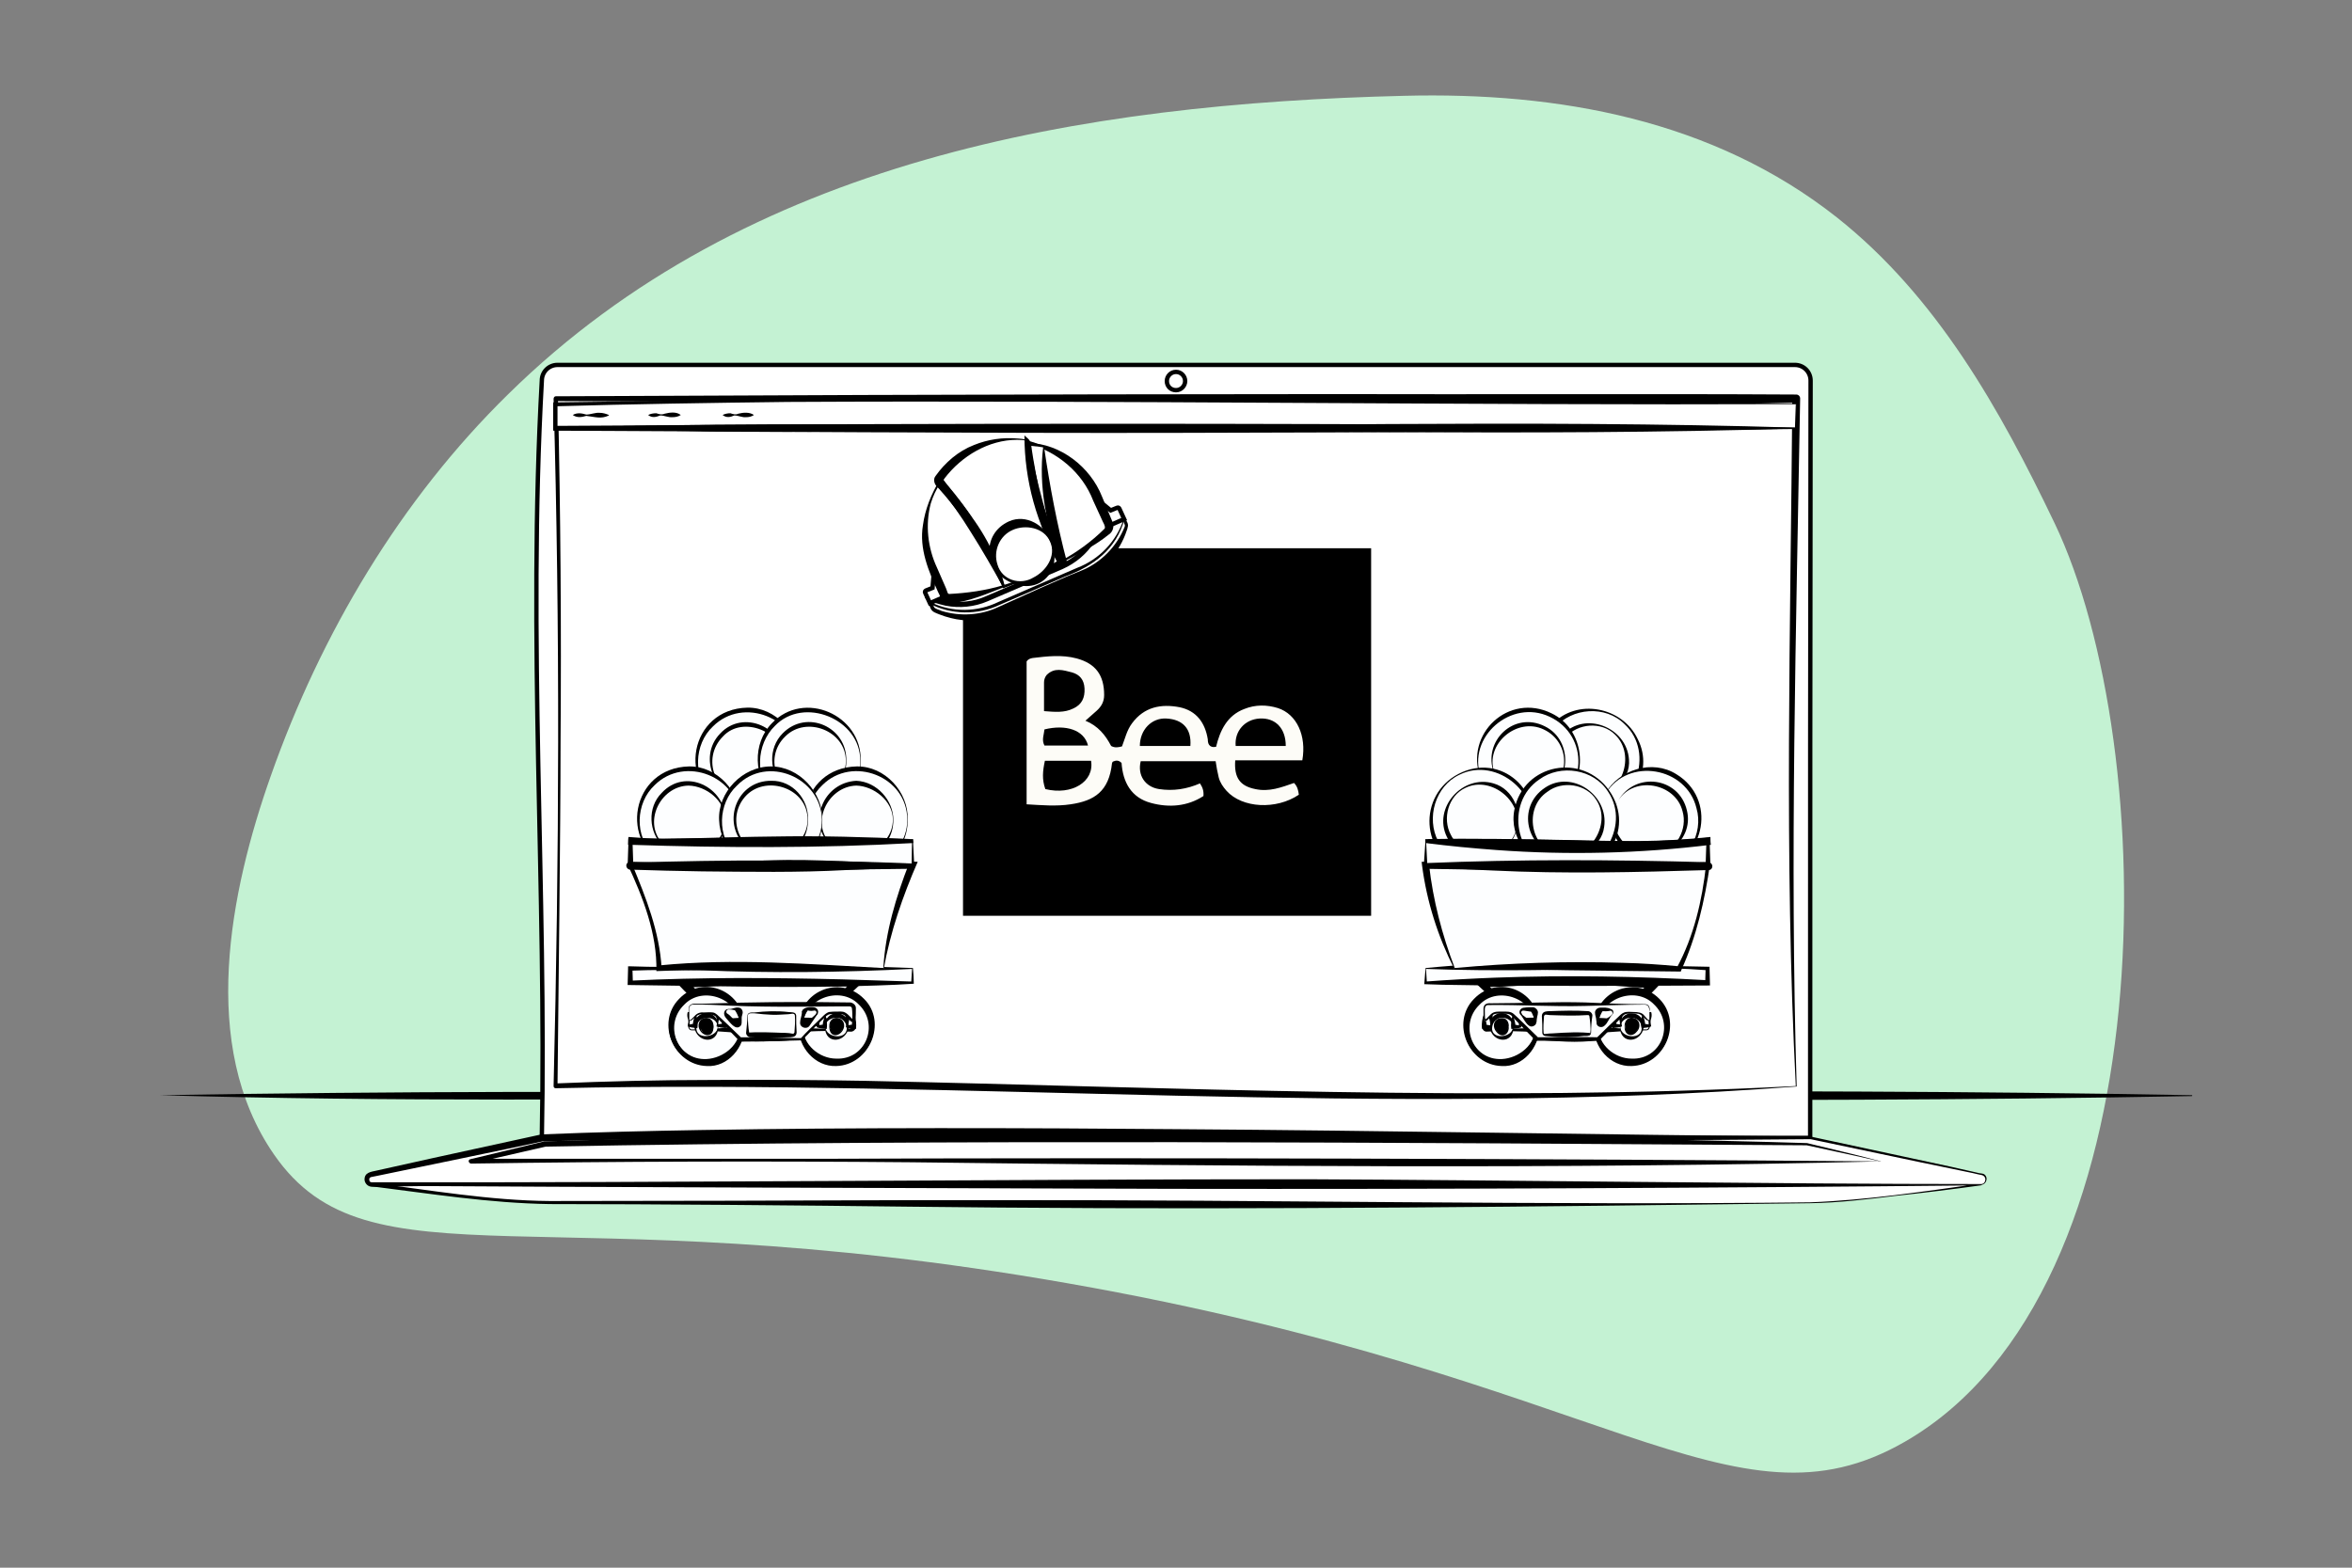 <?xml version="1.0" encoding="UTF-8"?> <!-- Generator: Adobe Illustrator 27.0.1, SVG Export Plug-In . SVG Version: 6.00 Build 0) --> <svg xmlns="http://www.w3.org/2000/svg" xmlns:xlink="http://www.w3.org/1999/xlink" version="1.1" id="Layer_1" x="0px" y="0px" viewBox="0 0 540 360" style="enable-background:new 0 0 540 360;" xml:space="preserve"><rect x="0" y="0" width="540" height="360" fill="#808080" stroke="none"/> <style type="text/css"> .st0{fill:#C4F2D3;} .st1{fill:#FFFFFF;} .st2{fill:#FFFFFF;stroke:#000000;stroke-miterlimit:10;} .st3{fill:#FDFCF7;} .st4{fill:#FDFEFF;} </style> <path class="st0" d="M245.2,294.7c124.1,21.8,152.6,59.1,192.1,36.4c60.6-34.8,59-159.6,34.4-211c-12.5-26.1-27-52-50-70.2 c-28.4-22.4-63.9-28.8-99.3-27.9c-74,1.8-150.9,14.6-205.7,68.5c-24.8,24.3-43,55-54.5,87.6c-9.4,26.6-16.6,62,0.7,87 C84.8,296.8,125.1,273.6,245.2,294.7z"></path> <g> <path d="M36.7,251.5c52.8-0.9,107.6-1,160.4-0.3c102.1,0.1,204.2-1.6,306.2,0.3c0,0,0,0.2,0,0.2c-102.1,1.9-204.2,0.2-306.2,0.3 C144.4,252.5,88.9,253,36.7,251.5L36.7,251.5z"></path> </g> <g> <g> <path class="st1" d="M415.6,276.2c-72.6,1.1-219.6,0-291.3,0c-9.8,0-39.1-4.2-39.1-4.2h369.5C454.8,272,425.5,276.2,415.6,276.2z"></path> <path d="M415.6,276.3c-61.1,0.8-124.9,1.5-186,1c0,0-20.7-0.2-20.7-0.2c-24.2-0.3-58.8-0.6-82.7-0.6c-13.8-0.2-27.5-2.4-41.1-4.1 c-0.2,0-0.3-0.2-0.3-0.4c0-0.2,0.2-0.3,0.4-0.3c46.1-0.3,138.7-0.6,184.8-0.7c59.7-0.1,125.1,0.2,184.8,0.8c0.1,0,0.2,0.1,0.2,0.2 c0,0.1-0.1,0.2-0.2,0.2c-6.5,0.9-13,1.7-19.5,2.4C428.7,275.4,422.2,276.2,415.6,276.3L415.6,276.3z M415.6,276.1 c13.1-0.5,26.1-2.5,39.1-4.3c0,0,0,0.4,0,0.4c-59.7,0.6-125.1,0.9-184.8,0.8c-46-0.1-138.8-0.4-184.8-0.7c0,0,0.1-0.7,0.1-0.7 c13.6,1.7,27.3,4.1,41,4.2c20.7,0,62-0.1,82.7-0.2c0,0,20.7,0,20.7,0C290.2,275.5,355.1,276.8,415.6,276.1L415.6,276.1z"></path> </g> <path class="st2" d="M415.6,261.3H124.4c1.1-56.2-3.3-114.6,0-173.9c0-2,1.6-3.6,3.6-3.6c102.5,0,198.7,0,284.1,0 c2,0,3.6,1.6,3.6,3.6C415.6,142.3,415.6,196,415.6,261.3z"></path> <g> <path class="st1" d="M454.8,272c-104.2,0-231.6-0.9-369.5,0c-1.4,0-1.6-2-0.2-2.3l39.4-8.4c83.1-2.7,184.3,0,291.3,0l39.4,8.4 C456.3,270,456.1,272,454.8,272z"></path> <path d="M454.8,272.1c-47.6,0-107,0.5-154.9,0.5c-69.1-0.3-144.2-1.1-213-0.1c0,0-1.6,0-1.6,0c-0.8,0-1.5-0.7-1.6-1.5 c-0.1-1.8,1.5-1.9,2.8-2.2c0,0,12.6-2.8,12.6-2.8s25.2-5.5,25.2-5.5c12.2-0.5,24.4-0.8,36.5-1c35-0.6,74-0.5,109.3-0.2 c47.2,0.3,98.6,1.3,145.6,1.7c0.1,0,21.3,4.6,21.4,4.6c0,0,10.7,2.3,10.7,2.3s5.3,1.2,5.3,1.2s1.3,0.3,1.3,0.3s0.7,0.1,0.7,0.1 c0.8,0.1,1.2,1,0.9,1.7C455.8,271.8,455.2,272.1,454.8,272.1L454.8,272.1z M454.8,271.9c0.9,0.1,1.4-1.2,0.7-1.8 c-0.3-0.3-0.8-0.3-1.2-0.4c0,0-1.3-0.3-1.3-0.3s-5.3-1.1-5.3-1.1c-6.5-1.3-25.2-5.3-32-6.7c-58.9,0.6-122.8,0-182-0.3 c-36.2-0.2-73.4-0.1-109.1,0.8c-7.8,1.7-30.2,6.3-37.9,7.9c-0.5,0.1-1.1,0.2-1.5,0.3c-0.3,0.1-0.5,0.3-0.4,0.7 c0,0.3,0.2,0.5,0.6,0.5c0,0,1.6,0,1.6,0c68.1,0.1,145.1-0.7,213-0.7C347.8,271,407,271.9,454.8,271.9L454.8,271.9z"></path> </g> <g> <path class="st1" d="M412.4,249.5c-103,6.5-209.7-3.2-284.8,0c1.1-59.3,1.2-114.4,0-157.8h284.8 C411.4,154.3,410.6,214.6,412.4,249.5z"></path> <path d="M412.5,249.5c-93.3,7.2-191.4-1.7-284.9,0.4c-0.3,0-0.5-0.2-0.5-0.5c1.3-52.6,1.5-105.2,0-157.8c0-0.3,0.2-0.6,0.5-0.6 c0,0,71.2-0.3,71.2-0.3c23.7-0.1,84-0.2,106.8-0.2c34.5,0.1,72.5-0.1,106.8,0.1c0.5,0,0.9,0.4,0.9,0.9 C412.4,144.3,410.9,196.9,412.5,249.5L412.5,249.5z M412.3,249.4c-2.7-52.5-1.2-105.2-0.8-157.8c0,0,0.9,0.9,0.9,0.9 c-34.2,0.1-72.4,0.1-106.8,0.1c-51.1-0.1-126.7-0.2-178-0.5c0,0,0.5-0.6,0.5-0.6c0.6,26.3,0.8,52.6,0.6,78.9 c0,19.7-0.5,59.3-0.7,78.9c0,0-0.5-0.5-0.5-0.5c11.9-0.5,23.7-0.8,35.6-0.8c11.2-0.1,24.5,0,35.6,0.2 C269.6,249.7,341.6,253.1,412.3,249.4L412.3,249.4z"></path> </g> <path d="M221.1,210.3c0-28.2,0-56.2,0-84.4c31.2,0,62.3,0,93.7,0c0,28.1,0,56.2,0,84.4C283.7,210.3,252.5,210.3,221.1,210.3z"></path> <path class="st3" d="M279.2,171.5c0.9-3.7,2.5-7.2,6.5-8.7c2.5-1,5.1-1,7.7-0.2c4.3,1.4,6.6,6.3,5.6,12c-5.1,0-10.3,0-15.4,0 c-0.3,4,1.1,5.9,4.6,6.6c3.2,0.7,6-0.4,8.9-1.4c0.8,0.8,1,1.8,1.1,2.7c-5.2,3.5-13,3.1-16.6-0.9c-0.8-0.9-1.5-1.9-1.8-3.1 c-0.3-1.2-0.5-2.4-0.7-3.7c-5.8,0-11.5,0-17.2,0c-0.8,3.2,1,5.9,4.2,6.4c3.3,0.5,6.4,0,9.4-1.3c0.6,0.9,0.9,1.7,0.8,2.9 c-3.7,2.4-7.9,2.7-12,1.6c-4.6-1.2-6.5-4.8-6.8-9.2c-0.7-0.7-1.3-0.6-2-0.3c-0.1,0.1-0.2,0.3-0.2,0.4c-0.7,6.4-4,8.6-9.5,9.4 c-3.3,0.5-6.7,0.2-10.1,0c0-11.2,0-22,0-32.8c0.4-0.6,0.9-0.7,1.4-0.8c3.4-0.4,6.7-0.8,10.1,0.1c4.4,1.2,6.3,3.9,6.3,8.4 c0,1.5-0.6,2.6-1.7,3.6c-0.8,0.7-1.6,1.4-2.6,2.3c2.9,1.2,4.6,3.3,5.9,5.8c0.9,0.5,1.7,0.3,2.5,0.1c0.7-1.8,1.1-3.7,2.3-5.3 c2.8-3.8,6.7-4.5,10.9-3.7c3.9,0.8,5.9,3.6,6.5,7.4C277.3,170.6,277.5,171.8,279.2,171.5z"></path> <path d="M239.7,163.3c0-2.4,0-4.5,0-6.6c0-0.6,0.2-1.2,0.6-1.7c1.8-1.8,3.8-1.1,5.8-0.6c1.8,0.5,2.8,1.7,2.9,3.7 c0.1,2.1-0.6,3.7-2.6,4.6C244.4,163.7,242.2,163.5,239.7,163.3z"></path> <path d="M240,181.2c-0.8-2.2-0.6-4.2-0.1-6.5c3.6,0,7.1,0,10.6,0C251.3,179.5,246.1,182.7,240,181.2z"></path> <path d="M273.3,171.3c-4,0-7.8,0-11.6,0c0-3.7,2.7-6.5,6.1-6.3C271.6,165.2,273.6,167.4,273.3,171.3z"></path> <path d="M295.2,171.3c-3.9,0-7.7,0-11.5,0c-0.3-3.4,2.1-6.1,5.5-6.3C292.8,164.8,295.2,167.2,295.2,171.3z"></path> <path d="M239.8,171.2c-0.7-1.3-0.1-2.5,0-3.7c4.9-1.2,9.1,0.1,10,3.7C246.5,171.2,243.2,171.2,239.8,171.2z"></path> <path class="st2" d="M272.1,87.5c0,1.1-0.9,2.1-2.1,2.1s-2.1-0.9-2.1-2.1c0-1.1,0.9-2.1,2.1-2.1S272.1,86.4,272.1,87.5z"></path> <g> <path class="st1" d="M431.8,266.7c-112.3,0.9-221.8-0.8-323.7,0l17-4c86.2-2.2,184.8-1.8,289.7,0L431.8,266.7z"></path> <path d="M431.9,266.7c-73.3,1.8-149.3,1.1-222.6,0.2c-33.5-0.3-67.7-0.2-101.1,0.3c-0.3,0-0.5-0.2-0.6-0.5c0-0.3,0.2-0.5,0.4-0.5 c0,0,17-4.1,17-4.1c84-2.7,169.6-2.3,253.6-0.5c12.1,0.3,24.2,0.5,36.3,0.9C419.5,263.6,427.4,265.5,431.9,266.7L431.9,266.7z M431.7,266.7c-4.7-1.1-12.4-2.7-16.9-3.7c-93.3-0.6-197.1-1.4-289.5,0.3c0,0-17,3.9-17,3.9s-0.1-1.1-0.1-1.1s80.9,0,80.9,0 C264.2,265.8,357.1,266.1,431.7,266.7L431.7,266.7z"></path> </g> <g> <g> <path class="st1" d="M412.4,92.8c-103.2-1.4-200-1.7-284.8,0v5.5h284.8V92.8z"></path> <path d="M412.3,92.8c-74.7,0.3-156.7-0.9-231.4-0.5c-17.2,0.2-36.3,0.5-53.4,1c0,0,0.5-0.5,0.5-0.5s0,5.5,0,5.5s-0.5-0.5-0.5-0.5 s71.2-0.4,71.2-0.4c70.5-0.2,143.1-0.1,213.6,0.8c0,0-0.2,0.2-0.2,0.2L412.3,92.8L412.3,92.8z M412.5,92.7c0,0,0.1,5.6,0.1,5.6 s0,0.2,0,0.2c-46,0.6-96.4,0.8-142.6,0.9c-41.5,0.1-100.9-0.3-143-0.5c0,0,0-0.5,0-0.5l0-5.5l0-0.5c0,0,0.5,0,0.5,0 C221.5,91.1,318.8,89.7,412.5,92.7L412.5,92.7z"></path> </g> <g> <g> <path d="M127.6,98.2c32.2-0.9,65.7-1,97.9-0.3c62.3,0.1,124.6-1.6,186.9,0.3c0.1,0,0.1,0.2,0,0.2c-62.3,1.9-124.6,0.2-186.9,0.3 c-19.8,0.4-42.5,0.6-62.3,0.4C151.5,98.7,138.7,99.1,127.6,98.2L127.6,98.2z"></path> </g> <g> <path d="M131.5,95.3c1-0.6,2.1-0.4,3.1-0.1c1,0,2.1-0.5,3.1-0.4c0.7,0,1.4,0.2,2.1,0.5c0,0,0,0.1,0,0.1 c-1.8,0.9-3.3,0.3-5.2,0.1C133.6,95.8,132.5,96,131.5,95.3C131.4,95.4,131.4,95.4,131.5,95.3L131.5,95.3z"></path> </g> <g> <path d="M148.8,95.3c0.6-0.3,1.2-0.4,1.9-0.4c0.6,0.2,1.2,0.4,1.9,0.1c1.2-0.3,2.7-0.5,3.7,0.3c-0.6,0.4-1.3,0.5-1.9,0.5 c-0.9,0.1-1.9-0.4-2.8-0.4C150.6,95.8,149.7,96,148.8,95.3C148.7,95.4,148.7,95.4,148.8,95.3L148.8,95.3z"></path> </g> <g> <path d="M165.9,95.3c0.6-0.3,1.2-0.4,1.8-0.4c0.6,0.2,1.2,0.4,1.8,0.1c1.2-0.3,2.6-0.4,3.6,0.3c-0.6,0.4-1.2,0.5-1.8,0.5 c-0.9,0.1-1.8-0.4-2.7-0.4C167.7,95.8,166.8,96,165.9,95.3C165.8,95.4,165.8,95.4,165.9,95.3L165.9,95.3z"></path> </g> </g> </g> </g> <g> <g> <path class="st1" d="M254.5,119.6l-19.1,8.3l-19.1,8.3l-2.7,2.3l0.5,1.1c0.1,0.2,0.2,0.3,0.4,0.4c1.1,0.6,2.6,1,4.3,1.4 c3.5,0.7,7.2,0.3,10.5-1.1l9.7-4.2l9.7-4.2c3.3-1.4,6.1-3.8,8-6.9c0.9-1.5,1.6-2.8,1.9-4c0.1-0.3,0.1-0.5-0.1-0.8l-0.5-1.1 L254.5,119.6z"></path> <path d="M254.5,119.7c-6.2,3.3-12.5,6.2-18.8,9c-6.3,2.8-13,4.9-19.3,7.7c0.3-0.2-2.7,2.3-2.6,2.3c0,0,0.1-0.4,0.1-0.4l0.4,0.8 l0.2,0.4c0.4,0.4,1.1,0.5,1.7,0.8c4.3,1.3,9,1,13-0.9c0,0,3.1-1.4,3.1-1.4c3.7-1.7,8.9-4,12.6-5.6c0,0,3.2-1.3,3.2-1.3 c4.6-1.8,8.3-5.6,10.1-10.1c0.1-0.3,0.1-0.4-0.1-0.8c0,0-0.3-0.8-0.3-0.8s0.4,0.2,0.4,0.2C256.9,119.6,255.7,119.7,254.5,119.7 L254.5,119.7z M254.4,119.5c1.2-0.3,2.5-0.5,3.8-0.7c0,0,0.1,0.2,0.1,0.2c0.3,0.6,0.9,1.3,0.6,2.1c0,0.1-0.1,0.5-0.2,0.7 c-1.6,4.9-5.2,9-10,11.1c-4.9,2.2-10.9,4.8-15.9,6.8c-1.9,0.8-4.6,2-6.6,2.4c-3.5,0.8-7.2,0.3-10.5-1c-0.7-0.3-1.6-0.5-2-1.3 c-0.1-0.3-0.4-0.9-0.5-1.2c0,0-0.1-0.2-0.1-0.2s0.2-0.2,0.2-0.2l2.8-2.3c0,0,0,0,0.1,0c6.4-2.7,12.5-6.1,18.9-8.8 C241.4,124.3,247.9,121.7,254.4,119.5L254.4,119.5z"></path> </g> <g> <path class="st1" d="M253.9,118.2l-19.1,8.3l-19.1,8.3l-2.1,3.7c1.1,0.7,2.7,1.2,4.6,1.5c3.5,0.7,7.2,0.3,10.5-1.1l9.7-4.2 l9.7-4.2c3.3-1.4,6.1-3.8,8-6.9c1-1.6,1.7-3.1,2-4.4L253.9,118.2z"></path> <path d="M253.9,118.2c-9.1,4.2-19.3,8.8-28.6,12.6c-3.1,1.2-6.7,2.8-9.5,4c0,0-2.1,3.7-2.1,3.7s0-0.2,0-0.2 c4.9,2.4,10.7,2.3,15.6-0.1c0,0,3-1.3,3-1.3c3-1.3,9-3.9,12-5.2c0,0,3-1.3,3-1.3c5-1.9,9.1-6.1,10.7-11.3c0,0,0.1,0.2,0.1,0.2 S253.9,118.2,253.9,118.2L253.9,118.2z M253.9,118.2c0,0,4.2,0.9,4.2,0.9l0.1,0c-1.9,7.1-7.2,10.9-13.7,13.3c-3,1.3-9,3.9-12,5.2 c0,0-3,1.3-3,1.3c-5,2.4-11.2,2.3-16.1-0.3c0,0,0.1-0.1,0.1-0.1s2.1-3.7,2.1-3.7c3.2-1.4,6.4-2.8,9.6-4.3 C234.2,126.3,244.6,121.9,253.9,118.2L253.9,118.2z"></path> </g> <path class="st2" d="M250.8,123.9c-1.7,2.7-4.2,4.9-7.1,6.1l-8.6,3.7l-8.6,3.7c-2.9,1.3-6.2,1.6-9.4,1c-1.6-0.3-2.9-0.7-3.9-1.3 l-0.1,0.1c1,0.6,2.4,1,4.1,1.4c3.1,0.6,6.4,0.3,9.4-1l8.6-3.7l8.6-3.7c2.9-1.3,5.4-3.4,7.1-6.1c0.9-1.4,1.5-2.8,1.8-3.9l-0.1,0 C252.3,121.3,251.7,122.6,250.8,123.9z"></path> <path class="st2" d="M214.4,131.5l-0.3,3.5l-1.5,0.6c-0.2,0.1-0.3,0.3-0.2,0.5l1.1,2.4l3-1.3c0.2-0.1,0.3-0.3,0.2-0.5L214.4,131.5z "></path> <path class="st2" d="M252.3,115l2.7,2.2l1.5-0.6c0.2-0.1,0.4,0,0.5,0.2l1.1,2.4l-3,1.3c-0.2,0.1-0.4,0-0.5-0.2L252.3,115z"></path> <g> <path class="st1" d="M229.7,132.9c-3.9-9-8.9-16.6-14.1-21.9c-3.6,5.7-4.5,13-1.6,19.7l2.6,6c0.3,0.6,0.9,1,1.6,0.9 c3.5-0.3,7.8-1.3,12.2-2.8C230.3,134.1,230,133.5,229.7,132.9z"></path> <path d="M229.6,132.9c-1.7-4-4.4-7.5-6.7-11.2c-2.1-3.2-4.9-7.8-7.5-10.6c0,0,0.5-0.1,0.5-0.1c-1,1.4-1.7,3-2.2,4.6 c-1.3,4.9-0.7,10.2,1.4,14.7c0.7,1.6,1.4,3.2,2.1,4.8c0,0,0.4,1.1,0.4,1.1c0.1,0.1,0.2,0.2,0.3,0.2c4.1-0.2,8.4-0.8,12.4-2 c0,0-0.1,0.2-0.1,0.2L229.6,132.9L229.6,132.9z M229.8,132.8c0,0,0.8,1.8,0.8,1.8l0.1,0.1c0,0-0.1,0.1-0.1,0.1 c-3.9,1.5-7.9,3.3-12.1,3.7c-0.2,0-0.5,0-0.7,0c-0.9-0.1-1.9-1-2.1-1.9c0,0-0.3-0.6-0.3-0.6c-2.2-4.8-4.4-10-3.5-15.4 c0.5-3.7,1.9-7.1,3.8-10.3c3.2,3.2,6.5,6.5,8.8,10.4C226.7,124.6,228,128.8,229.8,132.8L229.8,132.8z"></path> </g> <g> <path class="st1" d="M236.2,101.8c0.3,7.5,2.5,16.4,6.4,25.5c0.3,0.6,0.6,1.3,0.8,1.9c4.4-2.3,8.2-4.8,10.8-7.1 c0.5-0.4,0.6-1.1,0.4-1.7l-2.8-6.4C248.9,107.2,242.9,102.9,236.2,101.8z"></path> <path d="M236.2,101.9c0.9,4.6,1.8,9.2,3.1,13.7c1.3,4.5,2.3,9.2,4.3,13.5c0,0-0.4-0.1-0.4-0.1c3.8-2,7.4-4.6,10.4-7.6 c0.2-0.3,0-0.7-0.1-1c0,0-0.3-0.6-0.3-0.6l-2.2-4.8C248.5,108.5,242.8,103.8,236.2,101.9L236.2,101.9z M236.1,101.7 c7.4,0.2,14.2,5.5,16.9,12.3c0.3,0.7,2.2,5.3,2.4,5.8c0.5,1.1,0.1,2.4-0.9,3c-3.3,2.7-7.2,4.5-10.9,6.5c0,0-0.3,0.1-0.3,0.1 s-0.1-0.3-0.1-0.3c-2-4.3-4.3-8.6-5.5-13.2C236.4,111.4,235.6,106.5,236.1,101.7L236.1,101.7z"></path> </g> <g> <path class="st1" d="M239.6,102.7c-1.1-0.4-2.3-0.7-3.4-0.9c0.3,7.5,2.5,16.4,6.4,25.5c0.3,0.6,0.6,1.3,0.8,1.9 c0.2-0.1,0.5-0.2,0.7-0.4C241.1,119.5,239.7,110.5,239.6,102.7z"></path> <path d="M239.5,102.7c-0.5,0-1.2-0.2-1.7-0.2c-0.6-0.1-1.2-0.1-1.7-0.2l0.6-0.5c0.6,4.7,1.6,9.2,2.4,13.9c0.8,4.7,2.6,9.1,5,13.2 c0,0-1-0.3-1-0.3s0.6-0.4,0.6-0.4s-0.4,0.9-0.4,0.9C240.3,120.7,238.4,111.6,239.5,102.7L239.5,102.7z M239.7,102.6 c1.3,8.9,3,18,5.3,26.6c-0.6,0.3-1.4,0.6-2,0.9c-1.8-4.7-3.2-9.5-5.1-14.2c-1.8-4.7-2.5-9.8-2.2-14.8 C237.1,101.5,238.4,101.9,239.7,102.6L239.7,102.6z"></path> </g> <g> <path class="st1" d="M236.2,102.1c0.1,2.4,0.4,4.8,0.9,7.4c1,5.6,2.9,11.6,5.5,17.7c0.3,0.6,0.6,1.3,0.8,1.9 c-4.1,2.1-8.7,4.1-13.1,5.6c-0.2-0.6-0.5-1.2-0.8-1.9c-1.6-3.7-3.4-7.1-5.3-10.3c-2.7-4.5-5.7-8.5-8.7-11.7 c-0.3-0.3-0.3-0.7-0.1-1.1c2.1-3.1,5.1-5.6,8.7-7.2c3.5-1.6,7.3-2.1,10.9-1.7C235.7,101.1,236.2,101.5,236.2,102.1z"></path> <path d="M236.3,102.1c0.3,4.7,1.5,9.2,3.1,13.6c1.5,4.6,3.2,9.2,5,13.7c-2.3,1.1-4.7,2.1-7.1,3c-2.3,0.9-4.6,1.8-7,2.7 c0,0-0.1-0.3-0.1-0.3c-3.7-8-8.4-15.6-14.3-22.2c-0.1-0.2-0.7-0.7-0.8-0.9c-0.6-0.5-0.9-1.7-0.3-2.4c2.2-3.1,5.2-5.7,8.8-7.1 c3.2-1.3,6.6-1.8,10.1-1.5C234.5,100.8,236.2,100.7,236.3,102.1L236.3,102.1z M236.1,102.1c-0.1-1.3-1.7-1-2.6-1.1 c-6.5,0-12.7,3.7-16.6,8.8c0,0-0.4,0.6-0.4,0.6c0-0.1,0-0.2,0-0.2c-0.1-0.2,0.2,0.2,0.3,0.4c6.3,6.9,10.7,15.3,13.9,24 c0,0-0.4-0.2-0.4-0.2c2.3-0.7,4.5-1.6,6.6-2.5c2.2-1,4.2-2.1,6.3-3.3c0,0-0.3,0.8-0.3,0.8C238.2,121.1,236.6,111.5,236.1,102.1 L236.1,102.1z"></path> </g> <g> <path class="st1" d="M243.3,129.2c0.1,0,0.1-0.1,0.2-0.1c-0.3-0.6-0.6-1.3-0.8-1.9c-3.9-8.9-6-17.7-6.4-25.1 c0-0.3-0.2-0.6-0.4-0.8C236.5,109.6,239,119.3,243.3,129.2z"></path> <path d="M243.3,129.1c-2.2-3.3-4.7-8.9-5.6-13.4c-0.8-4.1-1.2-8.6-1.9-12.7c-0.1-0.2-0.1-1.2-0.4-1.3c0,0,0.9-0.5,0.9-0.5 C237.8,110.7,240.8,119.9,243.3,129.1L243.3,129.1z M243.3,129.3c-5.3-8.8-8.1-19-8.1-29.3c0,0,0.9,0.8,0.9,0.8 c0.3,0.3,0.5,0.7,0.6,1.2c0,2.1,0.1,4.2,0.6,6.3c1.8,7,4.4,13.8,6.4,20.8c0,0,0,0.1,0,0.1C243.5,129.3,243.4,129.3,243.3,129.3 L243.3,129.3z"></path> </g> <g> <path class="st1" d="M230.6,134.7c-0.2-0.4-0.4-0.9-0.5-1.3c-4-9.5-9.1-17.6-14.4-23.6c0,0,0,0.1-0.1,0.1 c-0.2,0.3-0.2,0.8,0.1,1.1c5.1,5.4,10.1,13,14,21.9c0.3,0.6,0.5,1.2,0.8,1.9C230.5,134.7,230.5,134.7,230.6,134.7z"></path> <path d="M230.5,134.6c-1.1-1.7-2.6-4.5-3.6-6.3c-3.7-6.2-6.2-13.2-11.7-18.2c0,0,0.8,0,0.8,0c-0.1,0.2-0.1,0.2,0,0.3 C222.9,116.7,228.4,126.2,230.5,134.6L230.5,134.6z M230.7,134.7c-0.1,0.1-0.2,0.1-0.3,0.2c0,0-0.1-0.1-0.1-0.1 c-2.4-4.3-4.8-8.5-7.4-12.6c-2.2-3.6-4.7-7.1-7.3-10.4c-0.2-0.3-0.5-0.5-0.6-0.9c-0.3-0.8,0.3-1.4,0.8-1.9c0,0,0.3,0.5,0.3,0.5 l4.4,5.9C225.2,120.9,229,127.5,230.7,134.7L230.7,134.7z"></path> </g> <g> <g> <g> <path class="st1" d="M241.2,124.4c1.5,3.5-0.1,7.6-3.6,9.1c-3.5,1.5-7.6-0.1-9.1-3.6c-1.5-3.5,0.1-7.6,3.6-9.1 C235.6,119.3,239.7,120.9,241.2,124.4z"></path> <path d="M241.3,124.3c2.9,6.4-2.4,12.5-9.1,9.5c-6.3-2.6-7-11.2-0.5-14.1C235.6,118,239.9,120.6,241.3,124.3L241.3,124.3z M241.1,124.4c-1.4-3.3-5.7-4-8.6-2.7c-3,1.3-4.5,4.8-3.5,7.9c1,3.6,5.2,4.9,8.3,3C240.1,131.2,242.6,127.7,241.1,124.4 L241.1,124.4z"></path> </g> </g> </g> </g> <g> <g> <g> <g> <path class="st4" d="M183.3,174.7c0,6.4-5.2,11.7-11.7,11.7s-11.7-5.2-11.7-11.7c0-6.4,5.2-11.7,11.7-11.7 C178,163,183.3,168.3,183.3,174.7z"></path> <path d="M183.3,174.7c0.1,8.4-8.4,14.7-16.3,11c-11.8-5.5-8.7-22.9,4.6-23.2C178.1,162.4,183.5,168.4,183.3,174.7L183.3,174.7z M183.2,174.7c0-9.9-12.6-14.8-19.5-7.9c-4.4,4.1-4.7,11.8-0.2,16C170.3,189.7,183.3,184.5,183.2,174.7L183.2,174.7z"></path> </g> <g> <path class="st4" d="M180,174.7c0,4.6-3.7,8.4-8.4,8.4c-4.6,0-8.4-3.7-8.4-8.4c0-4.6,3.7-8.6,8.4-8.4 C176.2,166.6,180,170.1,180,174.7z"></path> <path d="M180,174.7c0.1,4.5-3.7,9-8.4,8.8c-7.4-0.2-11.5-9.6-6.3-15C170.6,162.7,180.3,167.1,180,174.7L180,174.7z M179.9,174.7 c0.1-6.7-9.4-10.5-13.9-5.6c-5.1,5.1-1.8,13.9,5.6,13.5C175.8,182.6,180,179.1,179.9,174.7L179.9,174.7z"></path> </g> </g> <g> <g> <path class="st4" d="M197.6,174.7c0,6.4-5.2,11.7-11.7,11.7s-11.7-5.2-11.7-11.7c0-6.5,5.2-11.9,11.7-11.7 S197.6,168.3,197.6,174.7z"></path> <path d="M197.6,174.7c0,10.8-12.4,16.2-20.1,8.4c-4.5-4.5-4.8-12.4-0.3-17C184.6,158.3,197.9,164.2,197.6,174.7L197.6,174.7z M197.5,174.7c0.1-9.6-13-14.9-19.6-8c-4.3,4.2-4.7,11.9-0.2,16.1C184.6,189.7,197.6,184.5,197.5,174.7L197.5,174.7z"></path> </g> <g> <path class="st4" d="M194.3,174.7c0,4.6-3.7,8.4-8.4,8.4c-4.6,0-8.3-3.7-8.4-8.4c0-4.6,3.8-8.4,8.4-8.4S194.3,170.1,194.3,174.7 z"></path> <path d="M194.3,174.7c0.1,7.9-8.9,11.8-14.4,6c-3.3-3.2-3.6-8.9-0.2-12.3C185.2,162.8,194.5,166.9,194.3,174.7L194.3,174.7z M194.2,174.7c0-6.9-9.1-10.4-13.9-5.6c-5.2,5-1.8,13.8,5.6,13.5C190.1,182.6,194.3,179.1,194.2,174.7L194.2,174.7z"></path> </g> </g> <g> <g> <path class="st4" d="M169.8,188.2c0,6.4-5.2,11.7-11.7,11.7s-11.7-5.2-11.7-11.7c0-6.4,5.2-11.7,11.7-11.7 C164.6,176.6,169.8,181.8,169.8,188.2z"></path> <path d="M169.9,188.2c0.1,8.4-8.4,14.7-16.3,11c-11.8-5.5-8.7-22.9,4.6-23.2C164.7,175.9,170.1,181.9,169.9,188.2L169.9,188.2z M169.8,188.2c0-9.9-12.6-14.8-19.5-7.9c-4.4,4.1-4.7,11.8-0.2,16C156.9,203.2,169.9,198,169.8,188.2L169.8,188.2z"></path> </g> <g> <path class="st4" d="M166.5,188.2c0,4.6-3.7,8.4-8.4,8.4c-4.6,0-8.4-3.7-8.4-8.4c0-4.6,4.3-8.5,8.4-8.4 C162.2,180,166.5,183.6,166.5,188.2z"></path> <path d="M166.6,188.2c0.1,7.8-8.8,11.7-14.4,6.1c-3.3-3.2-3.6-8.9-0.3-12.2C157.3,176.2,166.5,180.7,166.6,188.2L166.6,188.2z M166.5,188.2c0-4.3-4.3-7.7-8.4-7.8c-6.6,0.1-10.8,8.8-5.6,13.7C157.3,198.8,166.5,195.1,166.5,188.2L166.5,188.2z"></path> </g> </g> <g> <g> <circle class="st4" cx="196.7" cy="188.2" r="11.7"></circle> <path d="M208.4,188.2c0.1,8.4-8.4,14.7-16.3,11c-11.8-5.5-8.7-22.9,4.6-23.2C203.2,175.9,208.6,181.9,208.4,188.2L208.4,188.2z M208.3,188.2c0-9.9-12.6-14.8-19.5-7.9c-4.4,4.1-4.7,11.8-0.2,16C195.4,203.2,208.4,198,208.3,188.2L208.3,188.2z"></path> </g> <g> <path class="st4" d="M205,188.2c0,4.6-3.7,8.4-8.4,8.4c-4.6,0-8.4-3.7-8.4-8.4c0-4.6,4.4-8.5,8.4-8.4 C200.6,180,205,183.6,205,188.2z"></path> <path d="M205.1,188.2c0.1,7.8-8.8,11.7-14.3,6.1c-5.6-5.4-1.8-14.6,5.8-15C201.4,179.5,205.1,183.9,205.1,188.2L205.1,188.2z M205,188.2c0-4.3-4.4-7.7-8.4-7.8c-6.6,0.2-10.8,8.8-5.6,13.7C195.8,198.7,205,195.1,205,188.2L205,188.2z"></path> </g> </g> <g> <g> <circle class="st4" cx="177.1" cy="188.2" r="11.7"></circle> <path d="M188.8,188.2c0.2,6.3-5.2,12.3-11.7,12.1c-6.4-0.1-11.8-5.6-12-12c-0.3-6.4,5.4-12.3,11.9-12.3 C183.5,176,188.9,182,188.8,188.2L188.8,188.2z M188.7,188.2c-0.2-9.7-12.6-14.9-19.5-7.8c-4.4,4.1-4.7,11.8-0.2,15.9 C175.9,203.2,188.8,198,188.7,188.2L188.7,188.2z"></path> </g> <g> <path class="st4" d="M185.5,188.2c0,4.6-3.7,8.4-8.4,8.4c-4.6,0-8.4-3.7-8.4-8.4c0-4.6,3.4-8.3,8.4-8.4 C182,179.9,185.5,183.6,185.5,188.2z"></path> <path d="M185.5,188.2c0.1,7.9-8.9,11.8-14.5,6c-5.4-5.5-1.8-15,6.1-14.9C182,179.2,185.7,183.6,185.5,188.2L185.5,188.2z M185.4,188.2c0.1-7-9.1-10.3-13.9-5.7c-5.1,5-1.8,13.9,5.6,13.6C181.3,196.1,185.5,192.7,185.4,188.2L185.4,188.2z"></path> </g> </g> <g> <g> <polygon class="st4" points="176.7,225.7 196.7,225.7 186.9,235.5 176.7,235.5 166.5,235.5 156.7,225.7 "></polygon> <path d="M176.7,225.6c7.3,0,14.8-1.1,22.1-0.8c-3.8,3.8-8,7.2-11.8,10.9c-5.1-0.1-10.3,0.3-15.4,0.5c-1.8,0.1-3.6,0.1-5.5,0.1 c-4-3.8-8-7.7-11.9-11.8C161.8,224.5,169.2,225.5,176.7,225.6L176.7,225.6z M176.7,225.8c-6.7,0-13.3,1-20,0.9 c0,0,0.7-1.8,0.7-1.8c3.3,3.2,6.5,6.5,9.7,9.8c0,0-0.7-0.3-0.7-0.3c6.8,0.1,13.6,0.7,20.4,0.6c0,0-0.2,0.1-0.2,0.1 c1.6-1.6,3.2-3.4,4.7-5.1c1.5-1.7,3.1-3.4,4.7-5.1c0,0,0.6,1.5,0.6,1.5C190.1,226.8,183.3,225.8,176.7,225.8L176.7,225.8z"></path> </g> <g> <g> <path d="M183.4,235.8c0,4.7,3.8,8.6,8.6,8.6c4.7,0,8.6-3.8,8.6-8.6c0-4.7-3.8-8.6-8.6-8.6C187.3,227.2,183.4,231,183.4,235.8z"></path> <path d="M183.5,235.8c-0.1,7.1,9.5,10.8,14.5,6c3.3-3.1,3-8.7-0.2-11.7C192.9,225.1,183.5,228.7,183.5,235.8L183.5,235.8z M183.4,235.8c-0.2-8,9.3-12.2,15-6.4c5.4,5.4,1.2,15.2-6.4,15.4C187.1,245,183.2,240.4,183.4,235.8L183.4,235.8z"></path> </g> <g> <circle class="st4" cx="192" cy="235.8" r="7.7"></circle> <path d="M184.3,235.8c0,4.1,3.8,7.3,7.7,7.3c6.8,0.3,10-7.9,5.1-12.5C192.8,226.2,184.3,229.4,184.3,235.8L184.3,235.8z M184.2,235.8c-0.2-7.3,8.4-11.1,13.6-5.8c3.1,3.1,2.8,8.4-0.2,11.4C192.5,246.7,184.1,243.1,184.2,235.8L184.2,235.8z"></path> </g> <g> <path d="M170.8,235.8c0,4.7-3.8,8.6-8.6,8.6c-4.7,0-8.6-3.8-8.6-8.6c0-4.7,3.8-8.6,8.6-8.6C167,227.2,170.8,231,170.8,235.8z"></path> <path d="M170.9,235.8c0.1,4.7-3.8,9.3-8.6,9c-7.6-0.2-11.8-9.9-6.4-15.4C161.5,223.5,171,227.7,170.9,235.8L170.9,235.8z M170.8,235.8c0-7.1-9.4-10.7-14.3-5.7c-5.3,5.1-1.8,14.2,5.7,13.9C166.6,243.9,170.8,240.3,170.8,235.8L170.8,235.8z"></path> </g> <g> <path class="st4" d="M170,235.8c0,4.3-3.5,7.7-7.7,7.7c-4.3,0-7.7-3.5-7.7-7.7c0-4.3,3.5-7.7,7.7-7.7 C166.5,228,170,231.5,170,235.8z"></path> <path d="M170,235.8c0.1,7.3-8.3,11-13.4,5.6c-5.1-5.1-1.7-13.9,5.6-13.9C166.7,227.4,170.2,231.5,170,235.8L170,235.8z M169.9,235.8c0-6.4-8.5-9.6-12.8-5.1c-4.8,4.6-1.7,12.8,5.1,12.5C166.1,243,170,239.9,169.9,235.8L169.9,235.8z"></path> </g> <g> <path class="st4" d="M158.8,236.5h36.6c0.4,0,0.6-0.3,0.6-0.6v-0.5c0-0.4-0.3-0.6-0.6-0.6h-36.6c-0.4,0-0.6,0.3-0.6,0.6v0.5 C158.2,236.2,158.5,236.5,158.8,236.5z"></path> <path d="M158.8,236.4c6.5,0,13.1-1.1,19.6-0.7c5.3,0.3,10.6,0.7,15.9,0.5c0.3,0,0.9,0,1.1-0.1c0.2-0.1,0.1-0.4,0.1-0.5 c0-0.3,0-0.3-0.2-0.3c-9.8,0.5-19.6,0.9-29.4,0.1c-2.4-0.2-4.9-0.4-7.3-0.5c-0.2,0-0.3,0.1-0.4,0.3 C158.2,235.5,158.2,236.4,158.8,236.4L158.8,236.4z M158.8,236.6c-0.5,0-0.8-0.5-0.8-1c-0.1-0.4,0.1-1,0.6-1.1 c5.7-0.3,11.4-1,17.2-0.9c6.5,0,13.1,0.1,19.6,0.5c0.8,0,1.3,0.8,1.1,1.4c0,0,0,0.3,0,0.3c0,0.7-0.7,1.2-1.3,1.1 c0,0-0.3,0-0.3,0c-0.4,0-1.5-0.1-1.8-0.1c-4.9-0.2-9.8,0.2-14.7,0.5C171.9,237.7,165.3,236.6,158.8,236.6L158.8,236.6z"></path> </g> <g> <path class="st4" d="M189.4,235.8c0,1.4,1.2,2.6,2.6,2.6c1.4,0,2.6-1.2,2.6-2.6c0-1.4-1.2-2.6-2.6-2.6 C190.6,233.2,189.4,234.3,189.4,235.8z"></path> <path d="M189.5,235.8c0.1,2.7,5.3,3.1,4.9,0c-0.2-1.2-1.2-2.1-2.3-2.1C190.9,233.7,189.5,234.4,189.5,235.8L189.5,235.8z M189.4,235.8c-0.1-4.3,5.7-4,5.5,0C194.3,239.5,189.4,240,189.4,235.8L189.4,235.8z"></path> </g> <g> <path d="M190.5,235.8c0,0.8,0.7,1.5,1.5,1.5c0.8,0,1.5-0.7,1.5-1.5c0-0.8-0.7-1.5-1.5-1.5C191.2,234.2,190.5,234.9,190.5,235.8 z"></path> <path d="M190.5,235.8c0,0.8,0.9,1,1.5,1.1c0.3,0.1,0.7,0.1,1-0.1c0.8-0.7-0.1-2-1-2C191.5,234.7,190.5,235,190.5,235.8 L190.5,235.8z M190.4,235.8c-0.2-2.9,3.7-2.6,3.4,0C193.3,238.1,190.4,238.6,190.4,235.8L190.4,235.8z"></path> </g> <g> <path class="st4" d="M164.8,235.8c0,1.4-1.2,2.6-2.6,2.6c-1.4,0-2.6-1.2-2.6-2.6c0-1.4,1.2-2.6,2.6-2.6 C163.7,233.2,164.8,234.3,164.8,235.8z"></path> <path d="M164.9,235.8c0,4.2-5,3.7-5.5,0C159.1,231.8,165,231.4,164.9,235.8L164.9,235.8z M164.8,235.8c-0.2-2.7-4.5-2.8-4.9,0 C159.5,238.9,164.7,238.4,164.8,235.8L164.8,235.8z"></path> </g> <g> <path d="M163.8,235.8c0,0.8-0.7,1.5-1.5,1.5c-0.8,0-1.5-0.7-1.5-1.5c0-0.8,0.7-1.5,1.5-1.5 C163.1,234.2,163.8,234.9,163.8,235.8z"></path> <path d="M163.8,235.8c0.1,2.8-2.9,2.3-3.4,0C160.1,233.2,164,232.9,163.8,235.8L163.8,235.8z M163.7,235.8c0-0.8-0.9-1-1.5-1 c-0.8-0.1-1.8,1.2-1,2c0.3,0.2,0.7,0.2,1,0.1C162.8,236.7,163.7,236.5,163.7,235.8L163.7,235.8z"></path> </g> <g> <polygon class="st4" points="170.9,232.1 170.9,232.1 183.3,232.1 183.3,232.1 183.3,236.1 183.3,238.2 170.9,238.2 170.9,236.1 "></polygon> <path d="M170.8,232.1L170.8,232.1c0,0,0-0.1,0-0.1c1.1,0,2.1-0.1,3.2-0.3c3.3-0.8,6.5-0.5,9.8,0c-0.3,2.3-0.2,4.6,0.1,6.9 c-2,0.3-4.7,0.5-6.8,0.5c-2.4,0.1-4.8,0.1-7.2-0.3C170.2,236.6,170.8,234.4,170.8,232.1L170.8,232.1z M171,232.1 c0,2,0.5,4,0.8,6c0,0-0.9-0.9-0.9-0.9c3-0.3,6.3-0.1,9.3,0c1,0.1,2.1,0.2,3.1,0.3l-0.6,0.6c0.3-2,0.4-4,0.1-6.1l0.4,0.4 c-2.1,0.3-4.1,0.6-6.2,0.4C175.1,232.8,173,232.1,171,232.1C170.9,232.2,171,232.1,171,232.1L171,232.1L171,232.1z"></path> </g> <g> <rect x="158.2" y="232.8" class="st4" width="1.5" height="2.7"></rect> <path d="M159.6,232.9c-0.7,0.2-1,0.4-1.4,0.4l0.4-0.4c0.1,0.9-0.5,1.8-0.2,2.7c0,0-0.3-0.3-0.3-0.3c0.5-0.1,1-0.2,1.5-0.2 l-0.5,0.5C159,234.8,159.3,234.1,159.6,232.9L159.6,232.9z M159.7,232.8c0.4,0.7,0.6,2.2,0.4,3.3c-0.7-0.1-1.5-0.1-2.2-0.4 c0.1-0.5,0.2-1,0.1-1.5c-0.2-0.6-0.3-1.2-0.1-1.8C158.4,232.4,159.3,232.5,159.7,232.8L159.7,232.8z"></path> </g> <g> <rect x="164.8" y="232.8" class="st4" width="1.5" height="2.7"></rect> <path d="M166.2,232.9c-0.7,0.2-1,0.4-1.4,0.4l0.4-0.4c0.1,0.9-0.5,1.8-0.2,2.7c0,0-0.3-0.3-0.3-0.3c0.5-0.2,1-0.2,1.5-0.2 l-0.5,0.5C165.7,234.8,165.9,234.1,166.2,232.9L166.2,232.9z M166.3,232.8c0.4,0.7,0.6,2.2,0.4,3.3c-0.7-0.1-1.5-0.1-2.2-0.4 c0.1-0.5,0.2-1,0.1-1.5c-0.2-0.6-0.3-1.2-0.1-1.8C165.1,232.4,166,232.5,166.3,232.8L166.3,232.8z"></path> </g> <g> <rect x="194.6" y="233" class="st4" width="1.5" height="2.7"></rect> <path d="M196.1,233.1c-0.7,0.2-1.1,0.4-1.4,0.4l0.4-0.4c0.1,0.9-0.5,1.8-0.2,2.7c0,0-0.3-0.3-0.3-0.3c0.5-0.2,1-0.2,1.5-0.2 l-0.5,0.5C195.5,235,195.7,234.3,196.1,233.1L196.1,233.1z M196.1,233c0.4,0.7,0.6,2.2,0.4,3.3c-0.8-0.1-1.5-0.1-2.3-0.4 c0.1-0.5,0.2-1,0.1-1.5c-0.2-0.6-0.3-1.2-0.1-1.8C194.9,232.6,195.8,232.7,196.1,233L196.1,233z"></path> </g> <g> <rect x="187.9" y="233" class="st4" width="1.5" height="2.7"></rect> <path d="M189.4,233.1c-0.7,0.2-1.1,0.4-1.4,0.4l0.4-0.4c0.1,0.9-0.5,1.8-0.2,2.7c0,0-0.3-0.3-0.3-0.3c0.5-0.2,1-0.2,1.5-0.2 l-0.5,0.5C188.8,235,189.1,234.3,189.4,233.1L189.4,233.1z M189.4,233c0.4,0.7,0.6,2.2,0.4,3.3c-0.8-0.1-1.5-0.1-2.3-0.4 c0.1-0.5,0.2-1,0.1-1.5c-0.2-0.6-0.3-1.2-0.1-1.8C188.2,232.6,189.1,232.7,189.4,233L189.4,233z"></path> </g> <g> <path class="st4" d="M158.2,231.6v2.4c0,0.3,0.4,0.5,0.6,0.2l1-1c0.4-0.4,0.8-0.6,1.3-0.6h2.1c0.5,0,1,0.2,1.4,0.6l5.4,5.4H184 l5.5-5.5c0.4-0.4,0.8-0.6,1.4-0.6h2.2c0.5,0,1,0.2,1.3,0.6l1.1,1.1c0.2,0.2,0.6,0.1,0.6-0.2v-2.4c0-0.5-0.4-1-1-1h-36 C158.6,230.7,158.2,231.1,158.2,231.6z M184.1,232.5c0-0.4,0.3-0.8,0.8-0.8h2c0.7,0,1,0.8,0.6,1.3l-2,2.2 c-0.5,0.5-1.3,0.2-1.3-0.5V232.5z M171.6,233.3c0-0.4,0.3-0.7,0.7-0.7h9.6c0.4,0,0.7,0.3,0.7,0.7v3.8c0,0.4-0.3,0.7-0.7,0.7 h-9.6c-0.4,0-0.7-0.3-0.7-0.7V233.3z M167.3,231.7h2c0.4,0,0.8,0.3,0.8,0.8v2.2c0,0.7-0.9,1-1.3,0.5l-2-2.2 C166.3,232.5,166.6,231.7,167.3,231.7z"></path> <g> <path d="M158.2,231.6l0,2.2c0,0.2,0,0.4,0.1,0.4c0.1,0.1,0.3,0,0.4-0.1c0,0,0.8-0.8,0.8-0.8c0.5-0.6,1.3-0.9,2-0.8 c0.7,0,1.5-0.1,2.2,0c0.7,0.1,1.3,0.9,1.8,1.3c0,0,1.6,1.5,1.6,1.5l3.1,3l-0.3-0.1c0,0,3.5,0,3.5,0c3.4,0,7.2,0.2,10.5,0.2 c1-1.2,3.4-3.4,4.9-4.9c0.4-0.4,0.9-0.9,1.5-1.1c0.7-0.1,1.2-0.1,1.8-0.1c0.5,0,1.4-0.1,1.9,0.2c0.6,0.3,1,0.8,1.4,1.2 c0,0,0.2,0.2,0.2,0.2c0.1,0.1,0.1,0.1,0.1,0.1l0,0c0-0.4,0-1.9-0.1-2.4c0-0.2-0.1-0.3-0.2-0.4c-0.2-0.1-0.3-0.1-0.6-0.1 c0,0-1.8,0-1.8,0c-9.3,0.1-19.1,0.2-28.4-0.3c-1.7-0.1-3.6-0.1-5.3-0.1C158.8,230.6,158.2,231,158.2,231.6L158.2,231.6z M158.1,231.6c0-0.7,0.6-1.1,1.3-1.1c0,0,1.8,0,1.8,0c11.1-0.4,22.5-0.5,33.7-0.3c0.7-0.1,1.7,0.5,1.6,1.4c0,0.5,0,2-0.1,2.5 c-0.1,0.6-0.9,0.8-1.2,0.3c-0.7-0.6-1.2-1.5-2.1-1.5c-0.8,0-1.8-0.1-2.6,0c-0.5,0.1-0.9,0.5-1.3,0.9c-1.8,1.6-3.4,3.5-5.1,5.1 c-4.6,0.1-9.6,0.3-14.2,0.3c-1.4-1.5-4-4.1-5.4-5.6c-0.7-0.8-1.9-0.6-2.9-0.7c-0.7-0.1-1.4,0.1-1.9,0.6l-0.8,0.7 c-0.1,0.2-0.4,0.2-0.6,0.1c-0.2-0.1-0.2-0.4-0.2-0.5L158.1,231.6L158.1,231.6z"></path> <path d="M184.1,232.5c0.1-1.2,1.7-1.3,2.6-1.2c0.7,0,1.3,0.6,1.1,1.3c0,0.3-0.3,0.5-0.4,0.7c-0.5,0.7-1,1.5-1.5,2.2 c-0.6,1-2.3,0.5-2.2-0.7C183.7,234,184.1,233.3,184.1,232.5L184.1,232.5z M184.2,232.5c0,0.7,0.3,1.5,0.4,2.2 c0,0.1,0.1,0.1,0.2,0.2c0.2,0,0.2,0.1,0.6-0.3c0.5-0.5,1.2-1,1.7-1.5c0.4-0.3,0.5-0.8,0.1-1c-0.2-0.1-0.3,0-0.5,0 c-0.5,0.1-1,0-1.5-0.1C184.7,231.9,184.2,231.9,184.2,232.5L184.2,232.5z"></path> <path d="M171.6,233.3c0-0.9,1-0.8,1.6-0.8c2.5-0.3,5.3-0.4,7.8-0.1c0.7,0.1,1.7-0.1,1.8,0.8c0,1.3,0,2.6,0.1,3.9 c0,0.5-0.3,0.9-0.8,1c-0.4,0.1-0.7,0.1-1,0.1c-2.9,0.1-5.8,0.2-8.8,0c-0.5,0-1-0.5-1-1C171.4,235.9,171.6,234.6,171.6,233.3 L171.6,233.3z M171.7,233.3c0,1.3,0.1,2.6,0.3,3.8c0.1,0.2,0.2,0.2,0.4,0.2c2.9-0.2,5.8-0.1,8.7,0c0,0,0.9,0.1,0.9,0.1 c0.2,0,0.3-0.1,0.4-0.3c0.1-1.3,0.2-2.6,0.1-3.9c-0.1-0.7-1-0.3-1.5-0.3c0,0-1.9,0.1-1.9,0.1c-1.3,0.1-2.6,0-3.9-0.1l-1.9-0.2 C172.6,232.7,171.7,232.5,171.7,233.3L171.7,233.3z"></path> <path d="M167.3,231.7c0.9,0.1,1.4-0.5,2.4-0.3c0.6,0.1,0.9,0.8,0.8,1.3c0,0-0.1,0.4-0.1,0.4c-0.3,0.8,0.1,1.7-0.3,2.4 c-1.2,1.4-2.6-0.9-3.4-1.7C165.9,232.9,166.2,231.7,167.3,231.7L167.3,231.7z M167.3,231.8c-0.5,0-0.7,0.6-0.4,0.9 c0.9,0.5,1.7,1.7,2.4,2.4c0.1,0.1,0.3,0.1,0.4,0c0.3-0.1,0.3-0.8,0.2-1.3c0-0.4-0.1-1-0.3-1.4c-0.1-0.2-0.2-0.2-0.8-0.4 C168.3,231.9,167.8,231.8,167.3,231.8L167.3,231.8z"></path> </g> </g> </g> </g> <g> <path class="st4" d="M209.5,222.4h-64.8v3.3c24-0.4,45.5,0.3,64.8,0V222.4z"></path> <path d="M209.4,222.5c-16.4,0.8-32.3,1-48.6,0.3c-5.4-0.1-10.8-0.1-16.1,0.1l0.5-0.5l0.1,3.3l-0.6-0.5 c16.2-0.8,32.4-0.7,48.6-0.3c0,0,16.2,0.5,16.2,0.5s-0.3,0.3-0.3,0.3S209.4,222.5,209.4,222.5L209.4,222.5z M209.6,222.3 c0.1,1.1,0.2,2.4,0.2,3.6c-2.8,0.2-5.6,0.3-8.4,0.4c-18,0.7-38.6,0.1-56.7-0.1c0,0-0.6,0-0.6,0c0-0.2,0.1-3.4,0.1-3.8 c0,0,0-0.5,0-0.5s0.4,0,0.4,0c10.9,0.4,21.8-0.1,32.7-0.3C188.2,221.6,199,221.9,209.6,222.3L209.6,222.3z"></path> </g> <g> <path class="st4" d="M202.9,222.4c-17.4,0-34.6-1.3-51.5,0c-0.1-6.7-2.6-14.9-6.6-23.8h64.8C206,207,203.7,215,202.9,222.4z"></path> <path d="M202.9,222.5c-17.4,0.9-34.8-0.2-52.2,0.5c0.2-8.6-3.1-17-6.7-24.7c18.7-0.5,38.6-0.8,57.3-0.6c0.7,0,8.9,0.1,9.4,0.2 C207.3,205.7,204.4,214,202.9,222.5L202.9,222.5z M202.8,222.3c0.5-8.3,2.9-16.3,5.9-24c0,0,0.8,1.2,0.8,1.2l-8.1,0.1 c-13.4,0.2-27.1,0-40.5-0.2c0,0-16.2-0.4-16.2-0.4s0.4-0.6,0.4-0.6c3.2,7.7,6.3,15.5,6.8,23.9c0,0-0.6-0.6-0.6-0.6 C168.4,220,185.7,221.4,202.8,222.3L202.8,222.3z"></path> </g> <g> <rect x="144.7" y="192.8" class="st4" width="64.8" height="5.9"></rect> <path d="M209.4,192.8c-11,0.5-21.8,0.7-32.6,0.7c-10.7-0.1-21.3-0.8-32-0.4c0,0,0.4-0.4,0.4-0.4l0.2,5.9c0,0-0.5-0.5-0.5-0.5 c21.6-0.7,43.2-0.7,64.8,0.2c0,0-0.4,0.4-0.4,0.4L209.4,192.8L209.4,192.8z M209.6,192.7l0.3,6l0,0.4 c-21.7,0.9-43.4,0.8-65.2,0.2c0,0-0.6,0-0.6,0l0-0.5c0,0,0.2-5.9,0.2-5.9l0-0.4c0,0,0.4,0,0.4,0c10.9,0.3,21.8-0.3,32.7-0.4 C188.2,191.9,199,192.2,209.6,192.7L209.6,192.7z"></path> </g> <g> <path d="M209.5,198.4h-64.8c-0.2,0-0.4,0.2-0.4,0.4v0c0,0.2,0.2,0.4,0.4,0.4h64.8c0.2,0,0.4-0.2,0.4-0.4v0 C209.8,198.5,209.7,198.4,209.5,198.4z"></path> <path d="M209.5,198.5c-11,0-22,1.1-33,0.7c-10.3-0.4-20.6-0.8-30.9-0.3c0,0-0.5,0-0.5,0c-0.1,0-0.5,0-0.3,0 c0.1,0,0.1-0.3-0.1-0.3c5.5-0.2,11-0.3,16.5-0.4c11-0.1,22-0.3,33,0.3c2.8,0.1,9.6,0.5,12.4,0.5c0,0,2.1,0,2.1,0c0.3,0,0.7,0,1,0 C209.8,198.9,209.7,198.4,209.5,198.5L209.5,198.5z M209.5,198.3c0.5,0,0.7,0.7,0.2,0.9c-0.2,0.1-0.4,0-0.6,0.1l-0.5,0 c-3.8,0-10.6,0.4-14.4,0.5c-11,0.6-22,0.4-33,0.3c-5.5-0.1-11-0.2-16.5-0.4c-0.9,0-1.3-1.3-0.4-1.7c0.3-0.2,0.9,0,1.3-0.1 c10.3,0.4,20.6,0,30.9-0.3C187.5,197.1,198.5,198.3,209.5,198.3L209.5,198.3z"></path> </g> <g> <path d="M209.5,192.8c-20.2,1-42,0.9-64.8,0v0.7h64.8V192.8z"></path> <path d="M209.4,192.8c-16.1,2-32.3,1.7-48.5,0.7c-5.4-0.2-10.8-0.3-16.2-0.3c0,0,0.5-0.5,0.5-0.5s0,0.7,0,0.7s-0.5-0.5-0.5-0.5 c5.4-0.2,10.8-0.3,16.2-0.4c16.2-0.3,32.4-0.1,48.6,0.8c0,0-0.1,0.1-0.1,0.1C209.4,193.3,209.4,193.1,209.4,192.8L209.4,192.8z M209.6,192.7c0,0.3,0.1,0.6,0.1,0.9c0,0-0.1,0-0.1,0c-21.6,1.2-43.2,1.1-64.8,0.4c0,0-0.6,0-0.6,0c0-0.5,0-1.3,0.1-1.8 c10.9,0.9,21.9,0.8,32.9,0.4C187.7,192.5,199,192.5,209.6,192.7L209.6,192.7z"></path> </g> </g> <g> <g> <g> <circle class="st4" cx="365.2" cy="174.7" r="11.7"></circle> <path d="M365.6,186.3c9.8-0.3,14.5-13.4,7.4-20c-4.4-4.4-12.1-3.8-16,0.8C350.4,174.2,355.8,186.6,365.6,186.3L365.6,186.3z M365.6,186.4c-10.8,0.5-16.7-12.1-9.3-20c5.7-6.2,16.2-4.1,19.7,3.3C380,177.5,374.1,186.3,365.6,186.4L365.6,186.4z"></path> </g> <g> <circle class="st4" cx="365.2" cy="174.7" r="8.4"></circle> <path d="M365.5,183c6.9-0.2,10.2-9.6,5.3-14.3c-3.1-3.1-8.6-2.6-11.3,0.6C354.8,174.2,358.6,183.2,365.5,183L365.5,183z M365.5,183.1c-7.8,0.4-12.2-8.7-6.7-14.4c5.1-5.5,14.7-1.7,15.2,5.7C374.4,179.1,370,183.1,365.5,183.1L365.5,183.1z"></path> </g> </g> <g> <g> <circle class="st4" cx="350.9" cy="174.7" r="11.7"></circle> <path d="M340,178.5c2,5.9,9,8.7,14.7,6.8c9.8-3.2,10.3-16.4,1.1-20.7C347,160.4,336.7,169.2,340,178.5L340,178.5z M339.9,178.6 c-3.7-10.1,6.5-19.6,16.3-14.8c7.6,3.6,8.7,14.3,2.7,19.8C352.7,189.6,342.5,186.6,339.9,178.6L339.9,178.6z"></path> </g> <g> <circle class="st4" cx="350.9" cy="174.7" r="8.4"></circle> <path d="M343.1,177.4c1.4,4.2,6.5,6.1,10.5,4.7c7.1-2.1,7.3-11.6,0.8-14.6C348.3,164.6,340.8,170.9,343.1,177.4L343.1,177.4z M343,177.5c-2.7-7.3,4.6-14.3,11.7-10.7c6.7,3.3,6,13.6-0.9,16.2C349.4,184.8,344.4,181.8,343,177.5L343,177.5z"></path> </g> </g> <g> <g> <circle class="st4" cx="378.6" cy="188.2" r="11.7"></circle> <path d="M368.7,182.2c-5.1,8.3,3.3,19.5,12.7,17.2c6-1.3,9.8-8,8.1-13.8C387.2,176.1,373.8,173.8,368.7,182.2L368.7,182.2z M368.6,182.2c3.1-5.5,10.8-7.9,16.3-4.4c9.2,5.6,6.8,19.3-3.5,21.9C370.9,202.4,363,191.4,368.6,182.2L368.6,182.2z"></path> </g> <g> <circle class="st4" cx="378.6" cy="188.2" r="8.4"></circle> <path d="M371.5,183.9c-3.6,5.8,2.5,13.8,9.1,12.2c4.3-0.9,6.9-5.7,5.7-9.8C384.7,179.8,375.1,178,371.5,183.9L371.5,183.9z M371.5,183.9c3.9-6.8,14-5.5,15.8,2.2c1.8,7.3-6.7,13.2-13.1,9.6C369.9,193.5,369,187.7,371.5,183.9L371.5,183.9z"></path> </g> </g> <g> <g> <circle class="st4" cx="340.1" cy="188.2" r="11.7"></circle> <path d="M351.2,191.9c3.2-9.3-7.5-18.3-16.1-14c-5.6,2.6-7.7,10-4.9,15.3C334.5,201.9,348,201.3,351.2,191.9L351.2,191.9z M351.3,192c-1.8,6.1-8.8,10.1-15,7.9c-10.2-3.5-10.9-17.3-1.4-22.2C344.6,172.7,354.7,181.7,351.3,192L351.3,192z"></path> </g> <g> <circle class="st4" cx="340.1" cy="188.2" r="8.4"></circle> <path d="M348,190.9c2.2-6.5-5.5-12.9-11.5-10c-4,1.8-5.4,7.1-3.4,10.8C336.1,197.8,345.9,197.4,348,190.9L348,190.9z M348.1,190.9c-2.3,7.5-12.4,8.4-15.9,1.3c-3.3-6.7,3.6-14.4,10.7-12.3C347.5,181.2,349.7,186.7,348.1,190.9L348.1,190.9z"></path> </g> </g> <g> <g> <circle class="st4" cx="359.7" cy="188.2" r="11.7"></circle> <path d="M357.5,199.6c9.6,1.9,17.1-9.8,11.7-17.8c-3.3-5.2-10.9-6.4-15.8-2.8C345.4,184.4,347.8,197.8,357.5,199.6L357.5,199.6z M357.5,199.7c-6.3-1-11.1-7.4-9.8-13.8c2.1-10.6,15.7-13.1,21.8-4.3C375.7,190.6,368.1,201.8,357.5,199.7L357.5,199.7z"></path> </g> <g> <circle class="st4" cx="359.7" cy="188.2" r="8.4"></circle> <path d="M358.1,196.4c6.7,1.4,12.1-7.1,8.4-12.7c-2.3-3.7-7.8-4.5-11.2-1.9C349.7,185.5,351.3,195.1,358.1,196.4L358.1,196.4z M358.1,196.5c-7.7-1.3-10-11.2-3.4-15.6c6.2-4.2,14.7,1.7,13.6,9C367.7,194.6,362.5,197.5,358.1,196.5L358.1,196.5z"></path> </g> </g> <g> <g> <polygon class="st4" points="360.1,225.7 340.1,225.7 349.9,235.5 360.1,235.5 370.3,235.5 380.1,225.7 "></polygon> <path d="M360.1,225.8c-6.6,0-13.4,1-20,0.8c0,0,0.6-1.5,0.6-1.5c1.6,1.7,3.1,3.4,4.7,5.1c1.5,1.7,3.1,3.4,4.7,5.1 c0,0-0.2-0.1-0.2-0.1c6.8,0.1,13.6-0.5,20.4-0.6c0,0-0.7,0.3-0.7,0.3c3.2-3.3,6.4-6.7,9.7-9.8c0,0,0.7,1.8,0.7,1.8 C373.4,226.8,366.8,225.8,360.1,225.8L360.1,225.8z M360.1,225.6c7.5-0.1,14.9-1.1,22.4-1c-3.8,4-7.8,7.9-11.9,11.8 c-1.8,0-3.6-0.1-5.5-0.1c-5.1-0.2-10.3-0.6-15.4-0.5c-3.8-3.7-8-7.2-11.8-10.9C345.3,224.5,352.8,225.6,360.1,225.6L360.1,225.6 z"></path> </g> <g> <g> <path d="M353.4,235.8c0,4.7-3.8,8.6-8.6,8.6s-8.6-3.8-8.6-8.6c0-4.7,3.8-8.6,8.6-8.6S353.4,231,353.4,235.8z"></path> <path d="M353.4,235.8c0.1,4.7-3.8,9.3-8.6,9c-7.6-0.2-11.8-9.9-6.4-15.4C344.1,223.5,353.6,227.7,353.4,235.8L353.4,235.8z M353.3,235.8c0-7.1-9.4-10.7-14.3-5.7c-5.3,5.1-1.8,14.2,5.7,13.9C349.2,243.9,353.4,240.3,353.3,235.8L353.3,235.8z"></path> </g> <g> <circle class="st4" cx="344.8" cy="235.8" r="7.7"></circle> <path d="M352.6,235.8c0.1,7.3-8.3,11-13.4,5.6c-5.1-5.1-1.7-13.9,5.6-13.9C349.2,227.4,352.8,231.5,352.6,235.8L352.6,235.8z M352.5,235.8c0-6.4-8.5-9.6-12.8-5.1c-4.8,4.6-1.7,12.8,5.1,12.5C348.7,243,352.6,239.9,352.5,235.8L352.5,235.8z"></path> </g> <g> <path d="M366,235.8c0,4.7,3.8,8.6,8.6,8.6c4.7,0,8.6-3.8,8.6-8.6c0-4.7-3.8-8.6-8.6-8.6C369.9,227.2,366,231,366,235.8z"></path> <path d="M366.1,235.8c-0.1,7.1,9.5,10.8,14.5,6c3.3-3.1,3-8.7-0.2-11.7C375.4,225.1,366,228.7,366.1,235.8L366.1,235.8z M366,235.8c-0.2-8,9.3-12.2,15-6.4c5.4,5.5,1.2,15.2-6.4,15.4C369.7,245,365.8,240.4,366,235.8L366,235.8z"></path> </g> <g> <path class="st4" d="M366.9,235.8c0,4.3,3.5,7.7,7.7,7.7c4.3,0,7.7-3.5,7.7-7.7c0-4.3-3.5-7.7-7.7-7.7 C370.3,228,366.9,231.5,366.9,235.8z"></path> <path d="M366.9,235.8c0,4.1,3.8,7.3,7.7,7.3c6.8,0.3,10-7.9,5.1-12.5C375.4,226.2,366.9,229.4,366.9,235.8L366.9,235.8z M366.8,235.8c-0.2-7.3,8.4-11.1,13.6-5.8c3.1,3.1,2.8,8.4-0.2,11.4C375.1,246.7,366.7,243.1,366.8,235.8L366.8,235.8z"></path> </g> <g> <path class="st4" d="M378,236.5h-36.6c-0.4,0-0.6-0.3-0.6-0.6v-0.5c0-0.4,0.3-0.6,0.6-0.6H378c0.4,0,0.6,0.3,0.6,0.6v0.5 C378.6,236.2,378.4,236.5,378,236.5z"></path> <path d="M378,236.6c-6.5,0-13.1,1.1-19.6,0.7c-5.7-0.3-11.5-0.7-17.2-0.4c-0.7-0.1-1-0.8-0.9-1.4c0-0.1,0-0.6,0.2-0.9 c0.2-0.3,0.6-0.5,0.9-0.5c3.3-0.2,6.5-0.3,9.8-0.4c6.5-0.1,13.1-0.3,19.6,0.3c2.5,0.2,4.9,0.4,7.4,0.5c0.2,0.1,0.5,0.2,0.6,0.4 C378.9,235.6,378.8,236.6,378,236.6L378,236.6z M378,236.4c0.6,0,0.6-0.9,0.5-1.3c-0.1-0.1-0.2-0.3-0.4-0.3 c-2.4,0.1-4.9,0.3-7.3,0.5c-9.8,0.7-19.6,0.4-29.4-0.1c0,0-0.1,0-0.1,0c0,0,0,0-0.1,0.3c0,0,0,0.3,0,0.3c0,0.1,0,0.1,0,0.1 c0,0.2,0.4,0.1,0.7,0.2c5.5,0.3,11-0.1,16.5-0.4C365,235.3,371.5,236.4,378,236.4L378,236.4z"></path> </g> <g> <path class="st4" d="M347.4,235.8c0,1.4-1.2,2.6-2.6,2.6c-1.4,0-2.6-1.2-2.6-2.6c0-1.4,1.2-2.6,2.6-2.6 C346.2,233.2,347.4,234.3,347.4,235.8z"></path> <path d="M347.5,235.8c0,4.2-5,3.7-5.5,0C341.7,231.8,347.6,231.4,347.5,235.8L347.5,235.8z M347.4,235.8c0-1.3-1.4-2.1-2.5-2.1 c-1.2,0-2.1,0.9-2.3,2.1C342.1,238.9,347.3,238.4,347.4,235.8L347.4,235.8z"></path> </g> <g> <path d="M346.3,235.8c0,0.8-0.7,1.5-1.5,1.5c-0.8,0-1.5-0.7-1.5-1.5c0-0.8,0.7-1.5,1.5-1.5 C345.6,234.2,346.3,234.9,346.3,235.8z"></path> <path d="M346.4,235.8c0.1,1.8-1.6,2.7-2.8,1.2c-1.1-1.2-0.7-3.2,1.2-3.2C345.9,233.7,346.5,234.8,346.4,235.8L346.4,235.8z M346.3,235.8c0-0.8-0.9-1-1.5-1c-0.8-0.1-1.8,1.2-1,2c0.3,0.2,0.7,0.2,1,0.1C345.4,236.7,346.3,236.5,346.3,235.8L346.3,235.8 z"></path> </g> <g> <path class="st4" d="M372,235.8c0,1.4,1.2,2.6,2.6,2.6c1.4,0,2.6-1.2,2.6-2.6c0-1.4-1.2-2.6-2.6-2.6 C373.2,233.2,372,234.3,372,235.8z"></path> <path d="M372,235.8c0.1,2.7,5.3,3.1,4.9,0C376.6,233,372.3,233,372,235.8L372,235.8z M371.9,235.8c-0.1-4.3,5.7-4,5.5,0 C376.9,239.5,372,240,371.9,235.8L371.9,235.8z"></path> </g> <g> <path d="M373.1,235.8c0,0.8,0.7,1.5,1.5,1.5c0.8,0,1.5-0.7,1.5-1.5c0-0.8-0.7-1.5-1.5-1.5C373.8,234.2,373.1,234.9,373.1,235.8 z"></path> <path d="M373.1,235.8c0,0.8,0.9,1,1.5,1.1c0.3,0.1,0.7,0.1,1-0.1c0.8-0.7-0.1-2-1-2C374,234.7,373.1,235,373.1,235.8 L373.1,235.8z M373,235.8c-0.1-0.9,0.4-2.1,1.6-2.1c1.9,0.1,2.3,2.1,1.2,3.2C374.6,238.4,372.9,237.6,373,235.8L373,235.8z"></path> </g> <g> <polygon class="st4" points="365.9,232.1 365.9,232.1 353.5,232.1 353.5,232.1 353.5,236.1 353.5,238.2 365.9,238.2 365.9,236.1 "></polygon> <path d="M365.8,232.1L365.8,232.1L365.8,232.1c-2,0-4.1,0.6-6.1,0.8c-2.1,0.2-4.2-0.1-6.2-0.4c0,0,0.4-0.4,0.4-0.4 c-0.2,2-0.1,4,0.1,6.1l-0.6-0.6c1-0.1,2.1-0.3,3.1-0.3c3-0.2,6.3-0.4,9.3,0c0,0-0.9,0.9-0.9,0.9 C365.3,236.2,365.8,234.2,365.8,232.1L365.8,232.1z M366,232.1c0,2.3,0.6,4.5,0.9,6.8c-2.4,0.3-4.8,0.4-7.2,0.3 c-2.1-0.1-4.8-0.2-6.8-0.5c0.3-2.3,0.4-4.6,0.1-6.9c3.3-0.5,6.5-0.8,9.8,0c1.1,0.2,2.1,0.3,3.2,0.3 C366,232,366,232.1,366,232.1L366,232.1z"></path> </g> <g> <rect x="377.2" y="232.8" class="st4" width="1.5" height="2.7"></rect> <path d="M377.2,232.8c0.4-0.3,1.2-0.4,1.9-0.4c0.2,0.6,0.1,1.2-0.1,1.8c-0.1,0.5,0,1,0.1,1.5c-0.7,0.3-1.5,0.3-2.2,0.4 C376.6,235,376.8,233.5,377.2,232.8L377.2,232.8z M377.2,232.9c0.3,1.2,0.6,1.9,0.5,2.7l-0.5-0.5c0.5,0,1,0.1,1.5,0.2l-0.3,0.3 c0.4-0.9-0.3-1.8-0.2-2.7c0,0,0.4,0.4,0.4,0.4C378.3,233.2,377.9,233.1,377.2,232.9L377.2,232.9z"></path> </g> <g> <rect x="370.5" y="232.8" class="st4" width="1.5" height="2.7"></rect> <path d="M370.5,232.8c0.4-0.3,1.2-0.4,1.9-0.4c0.2,0.6,0.1,1.2-0.1,1.8c-0.1,0.5,0,1,0.1,1.5c-0.7,0.3-1.5,0.3-2.2,0.4 C369.9,235,370.1,233.5,370.5,232.8L370.5,232.8z M370.6,232.9c0.3,1.2,0.6,1.9,0.5,2.7l-0.5-0.5c0.5,0,1,0.1,1.5,0.2l-0.3,0.3 c0.4-0.9-0.3-1.8-0.2-2.7c0,0,0.4,0.4,0.4,0.4C371.6,233.2,371.2,233.1,370.6,232.9L370.6,232.9z"></path> </g> <g> <rect x="340.7" y="233" class="st4" width="1.5" height="2.7"></rect> <path d="M340.7,233c0.4-0.3,1.3-0.4,1.9-0.4c0.2,0.6,0.1,1.2-0.1,1.8c-0.1,0.5,0,1,0.1,1.5c-0.7,0.3-1.5,0.3-2.3,0.4 C340.1,235.2,340.3,233.7,340.7,233L340.7,233z M340.8,233.1c0.3,1.2,0.6,1.9,0.5,2.7l-0.5-0.5c0.5,0,1,0.1,1.5,0.2l-0.3,0.3 c0.4-0.9-0.2-1.8-0.2-2.7c0,0,0.4,0.4,0.4,0.4C341.8,233.4,341.4,233.3,340.8,233.1L340.8,233.1z"></path> </g> <g> <rect x="347.4" y="233" class="st4" width="1.5" height="2.7"></rect> <path d="M347.4,233c0.4-0.3,1.3-0.4,1.9-0.4c0.2,0.6,0.1,1.2-0.1,1.8c-0.1,0.5,0,1,0.1,1.5c-0.7,0.3-1.5,0.3-2.3,0.4 C346.8,235.2,347,233.7,347.4,233L347.4,233z M347.4,233.1c0.3,1.2,0.6,1.9,0.5,2.7l-0.5-0.5c0.5,0,1,0.1,1.5,0.2l-0.3,0.3 c0.4-0.9-0.2-1.8-0.2-2.7c0,0,0.4,0.4,0.4,0.4C348.5,233.4,348.1,233.3,347.4,233.1L347.4,233.1z"></path> </g> <g> <path class="st4" d="M377.7,230.7h-36c-0.5,0-1,0.4-1,1v2.4c0,0.3,0.4,0.5,0.6,0.2l1.1-1.1c0.4-0.4,0.8-0.6,1.3-0.6h2.2 c0.5,0,1,0.2,1.4,0.6l5.5,5.5h14.1l5.4-5.4c0.4-0.4,0.8-0.6,1.4-0.6h2.1c0.5,0,1,0.2,1.3,0.6l1,1c0.2,0.2,0.6,0.1,0.6-0.2v-2.4 C378.6,231.1,378.2,230.7,377.7,230.7z M352.7,234.7c0,0.7-0.9,1-1.3,0.5l-2-2.2c-0.5-0.5-0.1-1.3,0.6-1.3h2 c0.4,0,0.8,0.3,0.8,0.8V234.7z M365.2,237.1c0,0.4-0.3,0.7-0.7,0.7h-9.6c-0.4,0-0.7-0.3-0.7-0.7v-3.8c0-0.4,0.3-0.7,0.7-0.7 h9.6c0.4,0,0.7,0.3,0.7,0.7V237.1z M370.1,233l-2,2.2c-0.5,0.5-1.3,0.2-1.3-0.5v-2.2c0-0.4,0.3-0.8,0.8-0.8h2 C370.2,231.7,370.6,232.5,370.1,233z"></path> <g> <path d="M377.7,230.7c-4.6,0-9.2,0.2-13.8,0.3c-7.4,0.2-14.9-0.3-22.4-0.2c-0.6,0.2-0.6,0.7-0.6,1.2c0,0.2,0,1.9,0.1,2 c0.2,0.1,0.3-0.1,0.4-0.2c0.2-0.2,0.7-0.7,0.9-0.9c0.7-0.7,1.8-0.6,2.6-0.6c0.9,0,2-0.1,2.7,0.6c0.1,0,5.3,5.1,5.6,5.4 c0,0-0.3-0.1-0.3-0.1c3.5,0,10.6-0.1,14.1,0c0,0-0.4,0.1-0.4,0.1c1.8-1.8,3.7-3.6,5.5-5.3c0.2-0.2,0.4-0.3,0.6-0.4 c0.7-0.4,1.7-0.2,2.5-0.2c0.8,0,1.8,0.1,2.3,0.8c0,0,0.8,0.9,0.8,0.9c0.1,0.1,0.3,0.1,0.4,0c0.1-0.1,0-0.3,0.1-0.5l0-1.2 C378.6,231.7,378.7,230.8,377.7,230.7L377.7,230.7z M377.7,230.6c1.1,0,1.1,1.1,1.1,1.8c0,0,0,1.2,0,1.2 c0,0.2,0.1,0.4-0.1,0.6c-0.1,0.2-0.5,0.2-0.7,0c-0.5-0.4-1.1-1.2-1.8-1.4c-0.6-0.1-1.7,0-2.3,0c-0.8-0.1-1.3,0.4-1.8,1 c-0.5,0.6-1.1,1.1-1.6,1.7c-1.1,1.2-2.3,2.4-3.4,3.5c0,0-0.2,0-0.2,0c-3.5,0-10.6,0-14.1,0c0,0-0.2,0-0.2,0l-0.1-0.1 c-0.3-0.3-5.4-5.5-5.4-5.6c-0.6-0.6-1.3-0.5-2.2-0.5c-0.8,0-1.7-0.2-2.3,0.4c-0.3,0.3-1,1-1.3,1.2c-0.4,0.2-0.8-0.2-0.7-0.7 c0,0,0-1.7,0-1.7c-0.1-1.3,0.6-1.7,1.7-1.6c7.2,0,14.4-0.4,21.6-0.2C368.5,230.4,373.1,230.6,377.7,230.6L377.7,230.6z"></path> <path d="M352.7,234.7c0.1,0.7-1,1.4-1.7,0.8c-0.7-0.5-1.1-1.4-1.6-2.1c-0.1-0.2-0.4-0.4-0.5-0.7c-0.2-0.7,0.4-1.3,1.1-1.3 c0.6-0.1,1.3-0.1,1.9-0.1c0.6,0,1.2,0.6,1.2,1.2C353.1,233.2,352.7,233.9,352.7,234.7L352.7,234.7z M352.6,234.7 c0-0.7-0.3-1.5-0.4-2.2c-0.1-0.1-0.1-0.2-0.3-0.2c-0.2,0-0.9,0-1.1-0.1c-0.4,0-0.9-0.2-1.3-0.1c-0.9,0.7,0.9,1.5,1.3,1.9 c0.4,0.3,0.6,0.7,0.9,1C352,235.5,352.7,235.2,352.6,234.7L352.6,234.7z"></path> <path d="M365.3,237.1c0,0.9-1,0.8-1.6,0.8c-2.5,0.3-5.3,0.4-7.8,0.1c-0.7-0.1-1.7,0.1-1.8-0.8c0-1.3,0-2.6-0.1-3.9 c0-0.5,0.3-0.9,0.8-1c0.4-0.1,0.7-0.1,1-0.1c2.9-0.1,5.8-0.2,8.8,0c0.5,0,1,0.5,1,1C365.4,234.6,365.3,235.8,365.3,237.1 L365.3,237.1z M365.2,237.1c0-1.3-0.1-2.6-0.3-3.8c-0.1-0.2-0.2-0.2-0.4-0.2c-2.9,0.2-5.8,0.1-8.7,0c0,0-0.9-0.1-0.9-0.1 c-0.2,0-0.3,0.1-0.4,0.3c-0.1,1.3-0.2,2.6-0.1,3.9c0.1,0.7,1,0.3,1.5,0.3c0,0,1.9-0.1,1.9-0.1c1.3-0.1,2.6,0,3.9,0.1l1.9,0.2 C364.2,237.7,365.1,237.9,365.2,237.1L365.2,237.1z"></path> <path d="M370.1,233.1c-0.7,0.7-0.9,1.8-1.8,2.5c-0.6,0.5-1.5,0.2-1.7-0.4c-0.1-0.3,0-0.6-0.1-0.8c0-0.7-0.3-1.2-0.3-1.9 c0-0.6,0.6-1.1,1.2-1.1c0.8,0,1.6-0.1,2.4,0.3C370.6,231.9,370.5,232.7,370.1,233.1L370.1,233.1z M370.1,233 c0.3-0.3,0-1-0.4-0.9c-0.1,0-0.4,0.1-0.6,0.1c-0.5,0.1-1.4-0.1-1.8,0.1c-0.2,0.2-0.2,0.9-0.3,1.2c0,0.5-0.4,1.7,0.4,1.7 c0.2,0,0.3-0.1,0.3-0.2C368.3,234.1,369.4,233.7,370.1,233L370.1,233z"></path> </g> </g> </g> </g> <g> <path class="st4" d="M327.3,222.4c22.4-0.7,44.1-0.8,64.8,0v3.3c-20.5-0.5-42.1-0.5-64.8,0V222.4z"></path> <path d="M327.3,222.3c16.2-1.6,32.4-1.7,48.6-0.7c5.4,0.2,10.8,0.3,16.2,0.4c0,0,0.4,0,0.4,0s0,0.5,0,0.5c0,0.4,0.1,3.5,0.1,3.8 c-15.2,0.1-42.2,0.2-57.2-0.1c-2.8,0-5.6-0.1-8.4-0.2C327.1,224.7,327.2,223.5,327.3,222.3L327.3,222.3z M327.4,222.5l0.2,3.2 l-0.3-0.3c5.4-0.4,10.8-0.7,16.2-0.9c16.2-0.6,32.4-0.3,48.6,0.6c0,0-0.6,0.5-0.6,0.5l0.1-3.3l0.4,0.5 c-5.4-0.4-10.8-0.6-16.2-0.5C359.8,222.7,343.5,223.1,327.4,222.5L327.4,222.5z"></path> </g> <g> <path class="st4" d="M333.9,222.4c17.9-0.7,35.2-0.8,51.5,0c3.5-7.2,5.5-15.2,6.6-23.8h-64.8 C328.3,206.6,330.5,214.5,333.9,222.4z"></path> <path d="M334,222.3c12.8-1.2,25.8-1.6,38.6-1.2c4.3,0.1,8.6,0.4,12.9,0.8c0,0-0.5,0.3-0.5,0.3c3.9-7.2,5.8-15.4,6.7-23.6 c0,0,0.4,0.4,0.4,0.4c-15.7,0.4-32.9,0.7-48.6,0.7c-4,0-12.2-0.1-16.2-0.2c0,0,0.8-0.9,0.8-0.9C329,206.7,331.1,214.7,334,222.3 L334,222.3z M333.9,222.5c-3.8-7.5-6.3-15.4-7.4-23.7c0,0-0.1-0.9-0.1-0.9s1,0,1,0c10.5-0.2,21.9-0.3,32.4-0.1 c9.6,0,23.1,0.4,32.8,0.6c-1.2,8.4-3.1,16.7-6.6,24.4c0,0-0.1,0.3-0.1,0.3s-0.4,0-0.4,0c-7.4-0.1-18.2-0.2-25.7-0.3 C352.1,222.6,341.5,222.6,333.9,222.5L333.9,222.5z"></path> </g> <g> <path class="st4" d="M327.3,192.8c22.8,1.2,44.6,1.4,64.8,0v5.9h-64.8L327.3,192.8z"></path> <path d="M327.3,192.7c15.7-0.2,33,0.3,48.6,0.5c5.4,0,10.8-0.3,16.2-0.8c0,0,0.4,0,0.4,0l0,0.4l0.2,5.9c0,0,0,0.5,0,0.5 s-0.6,0-0.6,0c-21.7,0.7-43.4,0.7-65.2-0.2c0,0,0-0.4,0-0.4L327.3,192.7L327.3,192.7z M327.4,192.8l0.3,5.8l-0.4-0.4 c21.6-0.9,43.2-0.8,64.8-0.2c0,0-0.5,0.5-0.5,0.5s0.2-5.9,0.2-5.9s0.4,0.4,0.4,0.4c-10.8,0.4-21.6,1.3-32.4,1.5 C349,194.6,338,194.1,327.4,192.8L327.4,192.8z"></path> </g> <g> <path d="M327.4,198.4c22.8,0.6,44.5,0.4,64.8,0c0.2,0,0.4,0.2,0.4,0.4v0c0,0.2-0.2,0.4-0.4,0.4h-64.8c-0.2,0-0.4-0.2-0.4-0.4v0 C327,198.5,327.2,198.4,327.4,198.4z"></path> <path d="M327.4,198.3c11,0.3,22-0.7,33-0.3c9.6,0.3,19.2,0.6,28.9,0.1c0,0,2.1-0.1,2.1-0.1l0.5,0c0.3,0,0.4-0.1,0.7,0.1 c0.9,0.4,0.6,1.8-0.4,1.7c-16.5,0.5-33,0.9-49.5,0.1c-3.9-0.2-10.6-0.5-14.4-0.5c0,0-0.5,0-0.5,0c-0.2,0-0.3,0-0.6-0.1 C326.7,199,326.9,198.2,327.4,198.3L327.4,198.3z M327.4,198.5c-0.3,0-0.4,0.4-0.1,0.5c0.5,0.1,2.4,0,3,0c2.7,0,9.6-0.4,12.4-0.5 c11-0.6,22-0.4,33-0.3c5.5,0.1,11,0.2,16.5,0.4c-0.2,0-0.2,0.2-0.1,0.3c0.2,0-0.1,0-0.3,0c0,0-0.5,0-0.5,0 c-10.3-0.2-20.6,0.3-30.9,0.7C349.4,200,338.4,198.8,327.4,198.5L327.4,198.5z"></path> </g> <g> <path d="M327.3,192.8c22.9,1.2,44.7,1.4,64.8,0v0.7c-20.2,1.8-42,1.6-64.8,0V192.8z"></path> <path d="M327.3,192.7c10.9-0.2,21.6,0,32.5,0.2c11,0.4,22,0.5,32.9-0.7c0,0.5,0,1.2,0.1,1.8c-16.3,2-32.8,2.4-49.2,1.2 c-5.4-0.4-10.8-0.9-16.2-1.6c0,0-0.1,0-0.1,0l0-0.1C327.2,193.2,327.2,192.9,327.3,192.7L327.3,192.7z M327.4,192.8 c0,0.2,0.1,0.4,0.1,0.6c0,0-0.1-0.1-0.1-0.1c16.2,0.3,32.3,0.6,48.5,0.2c5.4-0.1,10.8-0.3,16.2-0.6c0,0-0.5,0.5-0.5,0.5 s0-0.7,0-0.7s0.6,0.5,0.6,0.5c-9.6,0.3-23,1-32.4,1.3C349,194.7,338,194.2,327.4,192.8L327.4,192.8z"></path> </g> </g> </g> </svg> 